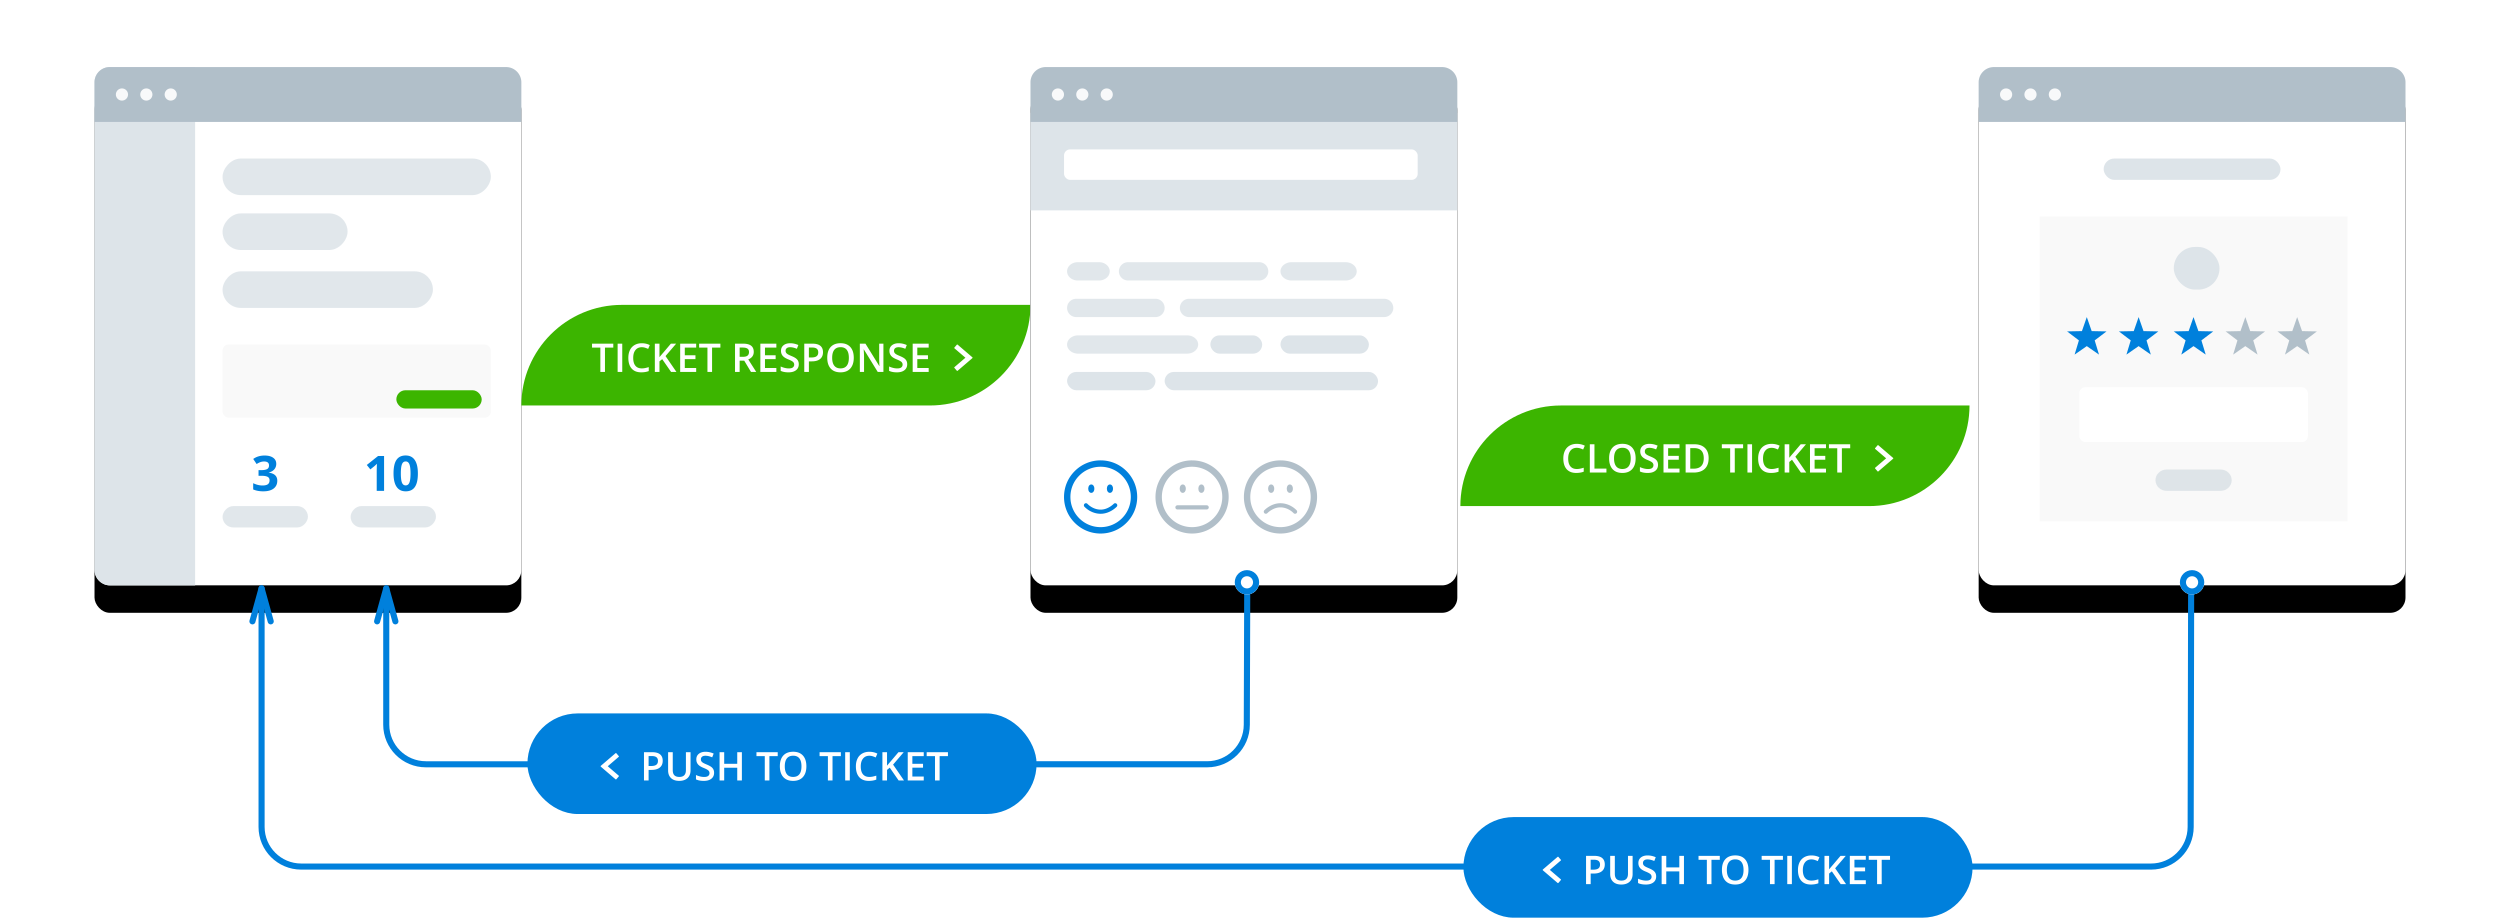 <svg xmlns="http://www.w3.org/2000/svg" xmlns:xlink="http://www.w3.org/1999/xlink" width="820" height="301" viewBox="0 0 820 301"><defs><rect id="b" width="140" height="170" rx="5"/><filter id="a" width="172.9%" height="160%" x="-36.4%" y="-24.7%" filterUnits="objectBoundingBox"><feOffset dy="9" in="SourceAlpha" result="shadowOffsetOuter1"/><feGaussianBlur in="shadowOffsetOuter1" result="shadowBlurOuter1" stdDeviation="15.5"/><feColorMatrix in="shadowBlurOuter1" values="0 0 0 0 0.302 0 0 0 0 0.314 0 0 0 0 0.329 0 0 0 0.114 0"/></filter><rect id="d" width="140" height="170" rx="5"/><filter id="c" width="172.9%" height="160%" x="-36.4%" y="-24.7%" filterUnits="objectBoundingBox"><feOffset dy="9" in="SourceAlpha" result="shadowOffsetOuter1"/><feGaussianBlur in="shadowOffsetOuter1" result="shadowBlurOuter1" stdDeviation="15.5"/><feColorMatrix in="shadowBlurOuter1" values="0 0 0 0 0.302 0 0 0 0 0.314 0 0 0 0 0.329 0 0 0 0.114 0"/></filter><rect id="f" width="140" height="170" rx="5"/><filter id="e" width="172.9%" height="160%" x="-36.4%" y="-24.7%" filterUnits="objectBoundingBox"><feOffset dy="9" in="SourceAlpha" result="shadowOffsetOuter1"/><feGaussianBlur in="shadowOffsetOuter1" result="shadowBlurOuter1" stdDeviation="15.5"/><feColorMatrix in="shadowBlurOuter1" values="0 0 0 0 0.302 0 0 0 0 0.314 0 0 0 0 0.329 0 0 0 0.114 0"/></filter><circle id="g" cx="634" cy="4" r="4"/><circle id="h" cx="283" cy="4" r="4"/></defs><g fill="none" fill-rule="evenodd" transform="translate(31 22)"><rect width="140" height="170" fill="#F8F9FA" rx="5"/><use fill="#000" filter="url(#a)" xlink:href="#b"/><use fill="#FFF" xlink:href="#b"/><path fill="#0080DC" d="M59.613 130.133c0 .713-.216 1.32-.648 1.82-.432.5-1.04.844-1.82 1.031v.047c.921.115 1.62.395 2.093.84.474.445.711 1.046.711 1.8 0 1.1-.398 1.955-1.195 2.567-.797.612-1.935.918-3.414.918-1.24 0-2.339-.205-3.297-.617v-2.055c.443.224.93.407 1.46.547.532.14 1.058.211 1.579.211.797 0 1.385-.135 1.766-.406.38-.27.57-.706.57-1.305 0-.536-.219-.916-.656-1.14-.438-.224-1.136-.336-2.094-.336h-.867v-1.852h.883c.885 0 1.532-.116 1.941-.348.409-.231.613-.628.613-1.19 0-.866-.541-1.298-1.625-1.298-.375 0-.756.063-1.144.188-.388.125-.82.34-1.293.648l-1.117-1.664c1.041-.75 2.283-1.125 3.726-1.125 1.182 0 2.116.24 2.8.719.686.479 1.028 1.146 1.028 2zM94.977 139h-2.415v-6.61l.024-1.085.039-1.188a12.7 12.7 0 0 1-.836.79l-1.312 1.054-1.165-1.453 3.68-2.93h1.985V139zm11.085-5.71c0 1.994-.326 3.47-.98 4.429-.654.958-1.66 1.437-3.02 1.437-1.317 0-2.31-.495-2.98-1.484-.67-.99-1.004-2.45-1.004-4.383 0-2.016.326-3.501.977-4.457.65-.956 1.653-1.434 3.007-1.434 1.318 0 2.314.5 2.989 1.5.674 1 1.011 2.464 1.011 4.391zm-5.585 0c0 1.4.12 2.404.363 3.01.242.608.65.91 1.222.91.563 0 .97-.306 1.22-.92.25-.616.374-1.616.374-3 0-1.402-.126-2.408-.379-3.02-.252-.612-.657-.918-1.215-.918-.567 0-.973.306-1.218.918-.245.612-.367 1.618-.367 3.02z"/><rect width="69" height="12" x="42" y="67" fill="#C4D0D9" opacity=".5" rx="6" transform="matrix(-1 0 0 1 153 0)"/><rect width="88" height="24" x="42" y="91" fill="#F9F9F9" rx="2"/><rect width="28" height="6" x="99" y="106" fill="#3CB500" rx="3"/><rect width="28" height="7" x="42" y="144" fill="#C4D0D9" opacity=".5" rx="3.5" transform="matrix(-1 0 0 1 112 0)"/><rect width="28" height="7" x="84" y="144" fill="#C4D0D9" opacity=".5" rx="3.5" transform="matrix(-1 0 0 1 196 0)"/><rect width="88" height="12" x="42" y="30" fill="#C4D0D9" opacity=".5" rx="6" transform="matrix(-1 0 0 1 172 0)"/><rect width="41" height="12" x="42" y="48" fill="#C4D0D9" opacity=".5" rx="6" transform="matrix(-1 0 0 1 125 0)"/><path fill="#DDE4E9" d="M5 0h28v170H5a5 5 0 0 1-5-5V5a5 5 0 0 1 5-5z"/><path fill="#B1BFC9" d="M5 0h130a5 5 0 0 1 5 5v13H0V5a5 5 0 0 1 5-5z"/><circle cx="9" cy="9" r="2" fill="#F8F9FA"/><circle cx="17" cy="9" r="2" fill="#F8F9FA"/><circle cx="25" cy="9" r="2" fill="#F8F9FA"/><path fill="#3CB500" d="M481 111h134c0 18.225-14.775 33-33 33H448c0-18.225 14.775-33 33-33z"/><path fill="#FFF" d="M486.173 124.888c-.871 0-1.557.309-2.056.926-.5.618-.75 1.471-.75 2.559 0 1.138.24 2 .721 2.583.48.584 1.176.876 2.085.876.394 0 .775-.04 1.143-.117.368-.079.751-.18 1.149-.302v1.301c-.728.275-1.553.413-2.476.413-1.358 0-2.401-.412-3.13-1.235-.727-.823-1.09-2-1.09-3.532 0-.965.176-1.81.53-2.533a3.783 3.783 0 0 1 1.532-1.663c.669-.385 1.454-.578 2.355-.578.948 0 1.824.2 2.628.597l-.546 1.263a8.15 8.15 0 0 0-.993-.39 3.58 3.58 0 0 0-1.102-.168zm4.291 8.112v-9.28h1.517v7.979h3.93V133h-5.447zm15.025-4.653c0 1.51-.377 2.685-1.133 3.523-.755.838-1.825 1.257-3.209 1.257-1.4 0-2.476-.416-3.227-1.247-.751-.832-1.127-2.014-1.127-3.546 0-1.531.378-2.708 1.133-3.529.755-.82 1.833-1.231 3.234-1.231 1.38 0 2.446.417 3.2 1.25.753.834 1.13 2.008 1.13 3.523zm-7.084 0c0 1.143.23 2.01.692 2.6.461.59 1.145.885 2.05.885.902 0 1.582-.292 2.041-.876.46-.584.689-1.454.689-2.609 0-1.138-.228-2.001-.682-2.59-.455-.588-1.133-.882-2.035-.882-.91 0-1.596.294-2.06.882-.463.589-.695 1.452-.695 2.59zm14.428 2.133c0 .825-.298 1.473-.895 1.942-.596.47-1.42.705-2.469.705-1.05 0-1.908-.163-2.577-.489v-1.434c.423.199.873.355 1.349.47.476.114.92.17 1.33.17.6 0 1.044-.114 1.33-.342.285-.229.428-.535.428-.92 0-.347-.131-.642-.393-.883-.263-.241-.804-.527-1.625-.857-.847-.342-1.443-.734-1.79-1.174-.347-.44-.521-.97-.521-1.587 0-.774.275-1.384.825-1.828.55-.444 1.289-.667 2.216-.667.888 0 1.773.195 2.653.584l-.483 1.238c-.825-.347-1.561-.52-2.209-.52-.49 0-.863.107-1.117.32-.254.214-.38.496-.38.848 0 .24.05.447.152.619.101.17.268.333.501.485.233.153.652.354 1.257.603.681.284 1.18.548 1.498.794.317.245.55.522.698.831.148.31.222.673.222 1.092zm7.046 2.52h-5.25v-9.28h5.25v1.282h-3.732v2.526h3.498v1.27h-3.498v2.913h3.732V133zm9.554-4.729c0 1.532-.426 2.703-1.276 3.513-.85.81-2.076 1.216-3.676 1.216h-2.596v-9.28h2.87c1.476 0 2.625.398 3.446 1.193.821.796 1.232 1.915 1.232 3.358zm-1.6.05c0-2.22-1.039-3.332-3.117-3.332h-1.314v6.735h1.08c2.234 0 3.351-1.134 3.351-3.402zM538.008 133h-1.517v-7.979h-2.73v-1.301h6.977v1.301h-2.73V133zm4.152 0v-9.28h1.517V133h-1.517zm7.915-8.112c-.872 0-1.557.309-2.056.926-.5.618-.75 1.471-.75 2.559 0 1.138.24 2 .721 2.583.48.584 1.175.876 2.085.876.394 0 .775-.04 1.143-.117.368-.079.75-.18 1.149-.302v1.301c-.728.275-1.553.413-2.476.413-1.358 0-2.401-.412-3.13-1.235-.727-.823-1.091-2-1.091-3.532 0-.965.177-1.81.53-2.533a3.783 3.783 0 0 1 1.533-1.663c.669-.385 1.454-.578 2.355-.578.948 0 1.824.2 2.628.597l-.546 1.263a8.15 8.15 0 0 0-.993-.39 3.58 3.58 0 0 0-1.102-.168zM561.45 133h-1.758l-2.914-4.202-.895.73V133h-1.517v-9.28h1.517v4.43c.415-.507.828-.996 1.238-1.466l2.507-2.964h1.727a591.923 591.923 0 0 1-3.485 4.069l3.58 5.211zm6.475 0h-5.25v-9.28h5.25v1.282h-3.733v2.526h3.498v1.27h-3.498v2.913h3.733V133zm5.211 0h-1.517v-7.979h-2.73v-1.301h6.977v1.301h-2.73V133zm14.521-4.669l-3.594 3.08a.18.18 0 0 0-.02.254l.799.932a.18.18 0 0 0 .254.02l4.841-4.149a.181.181 0 0 0 0-.274l-4.84-4.15a.18.18 0 0 0-.255.02l-.799.932a.18.18 0 0 0 .02.254l3.594 3.081z"/><path fill="#3CB500" d="M173 78h134c0 18.225-14.775 33-33 33H140c0-18.225 14.775-33 33-33z"/><path fill="#FFF" d="M167.43 100h-1.516v-7.979h-2.73V90.72h6.976v1.301h-2.73V100zm4.152 0v-9.28h1.517V100h-1.517zm7.916-8.112c-.872 0-1.558.309-2.057.926-.5.618-.75 1.471-.75 2.559 0 1.138.241 2 .721 2.583.48.584 1.176.876 2.086.876.393 0 .774-.04 1.142-.117.368-.079.751-.18 1.15-.302v1.301c-.729.275-1.554.413-2.477.413-1.358 0-2.401-.412-3.129-1.235-.728-.823-1.092-2-1.092-3.532 0-.965.177-1.81.53-2.533a3.783 3.783 0 0 1 1.533-1.663c.669-.385 1.454-.578 2.355-.578.948 0 1.824.2 2.628.597l-.546 1.263a8.15 8.15 0 0 0-.993-.39 3.58 3.58 0 0 0-1.101-.168zM190.873 100h-1.759l-2.913-4.202-.895.73V100h-1.517v-9.28h1.517v4.43c.414-.507.827-.996 1.237-1.466l2.508-2.964h1.726a591.95 591.95 0 0 1-3.485 4.069l3.58 5.211zm6.474 0h-5.25v-9.28h5.25v1.282h-3.732v2.526h3.497v1.27h-3.497v2.913h3.732V100zm5.212 0h-1.517v-7.979h-2.73V90.72h6.976v1.301h-2.73V100zm9.045-4.964h1.054c.706 0 1.218-.131 1.536-.393.317-.263.476-.652.476-1.168 0-.525-.171-.902-.514-1.13-.343-.229-.86-.343-1.55-.343h-1.002v3.034zm0 1.257V100h-1.517v-9.28h2.621c1.198 0 2.085.224 2.66.673.576.448.863 1.125.863 2.03 0 1.156-.6 1.98-1.802 2.47L217.05 100h-1.726l-2.222-3.707h-1.498zM223.646 100h-5.25v-9.28h5.25v1.282h-3.733v2.526h3.498v1.27h-3.498v2.913h3.733V100zm7.356-2.52c0 .825-.298 1.473-.895 1.942-.596.47-1.42.705-2.469.705-1.05 0-1.908-.163-2.577-.489v-1.434c.423.199.873.355 1.349.47.476.114.92.17 1.33.17.6 0 1.044-.114 1.33-.342.285-.229.428-.535.428-.92 0-.347-.131-.642-.394-.883-.262-.241-.804-.527-1.625-.857-.846-.342-1.443-.734-1.79-1.174-.347-.44-.52-.97-.52-1.587 0-.774.275-1.384.825-1.828.55-.444 1.289-.667 2.215-.667.89 0 1.774.195 2.654.584l-.483 1.238c-.825-.347-1.561-.52-2.209-.52-.49 0-.863.107-1.117.32-.254.214-.38.496-.38.848 0 .24.05.447.152.619.101.17.268.333.501.485.233.153.652.354 1.257.603.681.284 1.18.548 1.498.794.317.245.55.522.698.831.148.31.222.673.222 1.092zm7.941-3.955c0 .97-.317 1.712-.952 2.228-.635.517-1.538.775-2.71.775h-.965V100h-1.517v-9.28h2.672c1.16 0 2.028.237 2.606.71.578.475.866 1.173.866 2.095zm-4.627 1.727h.806c.779 0 1.35-.135 1.714-.406.364-.271.546-.694.546-1.27 0-.533-.163-.93-.489-1.193-.326-.263-.834-.394-1.523-.394h-1.054v3.263zm14.72.095c0 1.51-.378 2.685-1.133 3.523-.755.838-1.825 1.257-3.209 1.257-1.4 0-2.476-.416-3.227-1.247-.752-.832-1.127-2.014-1.127-3.546 0-1.531.378-2.708 1.133-3.529.755-.82 1.833-1.231 3.234-1.231 1.38 0 2.446.417 3.2 1.25.753.834 1.13 2.008 1.13 3.523zm-7.084 0c0 1.143.23 2.01.692 2.6.461.59 1.145.885 2.05.885.902 0 1.582-.292 2.041-.876.46-.584.689-1.454.689-2.609 0-1.138-.228-2.001-.683-2.59-.454-.588-1.133-.882-2.034-.882-.91 0-1.596.294-2.06.882-.463.589-.695 1.452-.695 2.59zM258.761 100h-1.86l-4.564-7.395h-.05l.03.413c.06.787.09 1.506.09 2.158V100h-1.378v-9.28h1.841l4.551 7.357h.038a43.046 43.046 0 0 1-.05-1.064 36.74 36.74 0 0 1-.038-1.431V90.72h1.39V100zm7.801-2.52c0 .825-.298 1.473-.895 1.942-.597.47-1.42.705-2.47.705-1.049 0-1.908-.163-2.576-.489v-1.434c.423.199.872.355 1.348.47.477.114.92.17 1.33.17.601 0 1.045-.114 1.33-.342.286-.229.429-.535.429-.92 0-.347-.132-.642-.394-.883s-.804-.527-1.625-.857c-.846-.342-1.443-.734-1.79-1.174-.347-.44-.52-.97-.52-1.587 0-.774.275-1.384.825-1.828.55-.444 1.288-.667 2.215-.667.889 0 1.773.195 2.653.584l-.482 1.238c-.825-.347-1.562-.52-2.209-.52-.49 0-.863.107-1.117.32a1.053 1.053 0 0 0-.381.848c0 .24.05.447.152.619.102.17.269.333.502.485.232.153.651.354 1.257.603.68.284 1.18.548 1.498.794.317.245.55.522.698.831.148.31.222.673.222 1.092zm7.046 2.52h-5.25v-9.28h5.25v1.282h-3.733v2.526h3.498v1.27h-3.498v2.913h3.733V100zm12.049-4.669l-3.594 3.08a.18.18 0 0 0-.02.254l.799.932a.18.18 0 0 0 .254.02l4.841-4.149a.181.181 0 0 0 0-.274l-4.84-4.15a.18.18 0 0 0-.255.02l-.799.932a.18.18 0 0 0 .02.254l3.594 3.081z"/><g transform="translate(307)"><rect width="140" height="170" fill="#F8F9FA" rx="5"/><use fill="#000" filter="url(#c)" xlink:href="#d"/><use fill="#FFF" xlink:href="#d"/><g fill="#B1BFC9" fill-rule="nonzero" transform="translate(70 129)"><path d="M12 24c-3.204 0-6.22-1.25-8.483-3.517A11.936 11.936 0 0 1 0 12c0-3.204 1.25-6.22 3.517-8.483A11.936 11.936 0 0 1 12 0c3.204 0 6.22 1.25 8.483 3.517A11.936 11.936 0 0 1 24 12c0 3.204-1.25 6.22-3.517 8.483A11.936 11.936 0 0 1 12 24zm0-21.904a9.844 9.844 0 0 0-7.003 2.9A9.844 9.844 0 0 0 2.097 12a9.844 9.844 0 0 0 2.9 7.003 9.844 9.844 0 0 0 7.003 2.9 9.844 9.844 0 0 0 7.003-2.9 9.844 9.844 0 0 0 2.9-7.003 9.844 9.844 0 0 0-2.9-7.003A9.844 9.844 0 0 0 12 2.097z"/><ellipse cx="8.941" cy="9.283" rx="1.005" ry="1.39"/><ellipse cx="15.059" cy="9.283" rx="1.005" ry="1.39"/><path d="M16.791 17.519a.684.684 0 0 1-.513-.231c-.026-.026-1.707-1.87-4.325-1.87-2.426 0-4.235 1.865-4.257 1.887a.687.687 0 0 1-.967.025.678.678 0 0 1-.025-.962c.09-.094 2.22-2.31 5.245-2.31 3.255 0 5.262 2.233 5.347 2.327a.683.683 0 0 1-.06.963.638.638 0 0 1-.445.17z"/></g><g fill="#0080DC" fill-rule="nonzero" transform="translate(11 129)"><path d="M12 24c-3.204 0-6.22-1.25-8.483-3.517A11.936 11.936 0 0 1 0 12c0-3.204 1.25-6.22 3.517-8.483A11.936 11.936 0 0 1 12 0c3.204 0 6.22 1.25 8.483 3.517A11.936 11.936 0 0 1 24 12c0 3.204-1.25 6.22-3.517 8.483A11.936 11.936 0 0 1 12 24zm0-21.904a9.844 9.844 0 0 0-7.003 2.9A9.844 9.844 0 0 0 2.097 12a9.844 9.844 0 0 0 2.9 7.003 9.844 9.844 0 0 0 7.003 2.9 9.844 9.844 0 0 0 7.003-2.9 9.844 9.844 0 0 0 2.9-7.003 9.844 9.844 0 0 0-2.9-7.003A9.844 9.844 0 0 0 12 2.097z"/><ellipse cx="8.941" cy="9.283" rx="1.005" ry="1.39"/><ellipse cx="15.059" cy="9.283" rx="1.005" ry="1.39"/><path d="M7.19 14.057c.189 0 .377.077.514.231.026.026 1.707 1.87 4.325 1.87 2.426 0 4.235-1.865 4.257-1.887a.687.687 0 0 1 .967-.025.678.678 0 0 1 .025.962c-.09.094-2.22 2.31-5.245 2.31-3.255 0-5.262-2.233-5.347-2.327a.683.683 0 0 1 .06-.963.638.638 0 0 1 .445-.17z"/></g><g fill="#B1BFC9" fill-rule="nonzero" transform="translate(41 129)"><path d="M12 24c-3.204 0-6.22-1.25-8.483-3.517A11.936 11.936 0 0 1 0 12c0-3.204 1.25-6.22 3.517-8.483A11.936 11.936 0 0 1 12 0c3.204 0 6.22 1.25 8.483 3.517A11.936 11.936 0 0 1 24 12c0 3.204-1.25 6.22-3.517 8.483A11.936 11.936 0 0 1 12 24zm0-21.904a9.844 9.844 0 0 0-7.003 2.9A9.844 9.844 0 0 0 2.097 12a9.844 9.844 0 0 0 2.9 7.003 9.844 9.844 0 0 0 7.003 2.9 9.844 9.844 0 0 0 7.003-2.9 9.844 9.844 0 0 0 2.9-7.003 9.844 9.844 0 0 0-2.9-7.003A9.844 9.844 0 0 0 12 2.097z"/><ellipse cx="8.941" cy="9.283" rx="1.005" ry="1.39"/><ellipse cx="15.059" cy="9.283" rx="1.005" ry="1.39"/><path d="M16.791 16.107H7.204a.684.684 0 1 1 0-1.369h9.587a.684.684 0 1 1 0 1.369z"/></g><path fill="#C4D0D9" d="M22.5 64c1.933 0 3.5 1.343 3.5 3s-1.567 3-3.5 3h-7c-1.933 0-3.5-1.343-3.5-3s1.567-3 3.5-3h7zM75 64a3 3 0 0 1 0 6H32a3 3 0 0 1 0-6h43zm28.341 0c2.021 0 3.659 1.343 3.659 3s-1.638 3-3.659 3H85.66C83.638 70 82 68.657 82 67s1.638-3 3.659-3h17.682zM51.366 88C53.373 88 55 89.343 55 91s-1.627 3-3.634 3H15.634C13.627 94 12 92.657 12 91s1.627-3 3.634-3h35.732z" opacity=".5"/><rect width="29" height="6" x="12" y="100" fill="#DDE4E9" rx="3"/><rect width="17" height="6" x="59" y="88" fill="#DDE4E9" rx="3"/><rect width="29" height="6" x="82" y="88" fill="#DDE4E9" rx="3"/><rect width="70" height="6" x="44" y="100" fill="#DDE4E9" rx="3"/><path fill="#C4D0D9" d="M41 76a3 3 0 0 1 0 6H15a3 3 0 0 1 0-6h26zm75 0a3 3 0 0 1 0 6H52a3 3 0 0 1 0-6h64z" opacity=".5"/><path fill="#DDE4E9" d="M0 15h140v32H0z"/><path fill="#B1BFC9" d="M5 0h130a5 5 0 0 1 5 5v13H0V5a5 5 0 0 1 5-5z"/><rect width="116" height="10" x="11" y="27" fill="#FFF" rx="2"/><circle cx="9" cy="9" r="2" fill="#F8F9FA"/><circle cx="17" cy="9" r="2" fill="#F8F9FA"/><circle cx="25" cy="9" r="2" fill="#F8F9FA"/></g><g transform="translate(618)"><rect width="140" height="170" fill="#F8F9FA" rx="5"/><use fill="#000" filter="url(#e)" xlink:href="#f"/><use fill="#FFF" xlink:href="#f"/><path fill="#F9F9F9" d="M20 49h101v100H20z"/><rect width="15" height="14" x="64" y="59" fill="#DDE4E9" rx="7"/><rect width="75" height="18" x="33" y="105" fill="#FFF" rx="2"/><path fill="#C4D0D9" d="M79.341 132c2.021 0 3.659 1.567 3.659 3.5s-1.638 3.5-3.659 3.5H61.66c-2.021 0-3.659-1.567-3.659-3.5s1.638-3.5 3.659-3.5h17.68z" opacity=".5"/><path fill="#0080DC" d="M35.47 91.525l-3.999 2.782 1.411-4.663L29 86.701l4.871-.099L35.47 82l1.6 4.602 4.871.099-3.883 2.943 1.411 4.663zm17 0l-3.999 2.782 1.411-4.663L46 86.701l4.871-.099L52.47 82l1.6 4.602 4.871.099-3.883 2.943 1.411 4.663zm18 0l-3.999 2.782 1.411-4.663L64 86.701l4.871-.099L70.47 82l1.6 4.602 4.871.099-3.883 2.943 1.411 4.663z"/><path fill="#B1BFC9" d="M87.47 91.525l-3.999 2.782 1.411-4.663L81 86.701l4.871-.099L87.47 82l1.6 4.602 4.871.099-3.883 2.943 1.411 4.663zm17 0l-3.999 2.782 1.411-4.663L98 86.701l4.871-.099L104.47 82l1.6 4.602 4.871.099-3.883 2.943 1.411 4.663z"/><rect width="58" height="7" x="41" y="30" fill="#DDE4E9" rx="3.5"/><path fill="#B1BFC9" d="M5 0h130a5 5 0 0 1 5 5v13H0V5a5 5 0 0 1 5-5z"/><circle cx="9" cy="9" r="2" fill="#F8F9FA"/><circle cx="17" cy="9" r="2" fill="#F8F9FA"/><circle cx="25" cy="9" r="2" fill="#F8F9FA"/></g><g transform="translate(54 165)"><path stroke="#0080DC" stroke-linecap="round" stroke-linejoin="round" stroke-width="2" d="M633.695 6l-.157 78.26c-.015 7.17-5.83 12.974-13 12.974H13.797c-7.18 0-13-5.82-13-13V6"/><path stroke="#0080DC" stroke-linecap="round" stroke-linejoin="round" stroke-width="2" d="M3.797 16.8L.797 6l-3 10.8"/><use fill="#FFF" xlink:href="#g"/><circle cx="634" cy="4" r="3" stroke="#0080DC" stroke-width="2"/><rect width="167" height="33" x="395" y="81" fill="#0080DC" rx="16.5"/><path d="M441.37 96.525c0 .97-.318 1.712-.953 2.228-.634.517-1.538.775-2.71.775h-.965V103h-1.517v-9.28h2.672c1.16 0 2.029.237 2.606.71.578.475.867 1.173.867 2.095zm-4.628 1.727h.806c.779 0 1.35-.135 1.714-.406.364-.271.546-.694.546-1.27 0-.533-.163-.93-.489-1.193-.326-.263-.833-.394-1.523-.394h-1.054v3.263zm13.756-4.532v6.005c0 .685-.147 1.285-.442 1.8a2.94 2.94 0 0 1-1.275 1.186c-.557.277-1.222.416-1.997.416-1.15 0-2.046-.305-2.685-.914-.639-.61-.958-1.447-.958-2.514v-5.98h1.523v5.872c0 .766.178 1.331.533 1.695.356.364.902.546 1.638.546 1.43 0 2.145-.751 2.145-2.253v-5.86h1.518zm7.725 6.76c0 .825-.299 1.473-.895 1.942-.597.47-1.42.705-2.47.705-1.05 0-1.908-.163-2.577-.489v-1.434c.423.199.873.355 1.35.47.475.114.918.17 1.329.17.6 0 1.044-.114 1.33-.342.285-.229.428-.535.428-.92 0-.347-.13-.642-.393-.883s-.804-.527-1.625-.857c-.847-.342-1.443-.734-1.79-1.174-.347-.44-.52-.97-.52-1.587 0-.774.274-1.384.824-1.828.55-.444 1.289-.667 2.216-.667.888 0 1.773.195 2.653.584l-.482 1.238c-.826-.347-1.562-.52-2.21-.52-.49 0-.863.107-1.117.32-.253.214-.38.496-.38.848 0 .24.05.447.152.619.101.17.269.333.501.485.233.153.652.354 1.257.603.682.284 1.18.548 1.498.794.318.245.55.522.698.831.149.31.223.673.223 1.092zm9.115 2.52h-1.524v-4.183h-4.278V103h-1.517v-9.28h1.517v3.796h4.278V93.72h1.524V103zm9.026 0h-1.517v-7.979h-2.73V93.72h6.977v1.301h-2.73V103zm12.13-4.653c0 1.51-.377 2.685-1.132 3.523-.756.838-1.825 1.257-3.21 1.257-1.4 0-2.476-.416-3.227-1.247-.751-.832-1.127-2.014-1.127-3.546 0-1.531.378-2.708 1.133-3.529.756-.82 1.834-1.231 3.235-1.231 1.38 0 2.445.417 3.199 1.25.753.834 1.13 2.008 1.13 3.523zm-7.083 0c0 1.143.23 2.01.692 2.6.46.59 1.144.885 2.05.885.901 0 1.581-.292 2.04-.876.46-.584.69-1.454.69-2.609 0-1.138-.228-2.001-.683-2.59-.455-.588-1.133-.882-2.034-.882-.91 0-1.597.294-2.06.882-.464.589-.695 1.452-.695 2.59zM497.07 103h-1.518v-7.979h-2.73V93.72h6.977v1.301h-2.73V103zm4.15 0v-9.28h1.518V103h-1.517zm7.916-8.112c-.872 0-1.557.309-2.056.926-.5.618-.75 1.471-.75 2.559 0 1.138.24 2 .721 2.583.48.584 1.175.876 2.085.876.394 0 .775-.04 1.143-.117.368-.079.75-.18 1.149-.302v1.301c-.728.275-1.553.413-2.476.413-1.358 0-2.401-.412-3.13-1.235-.727-.823-1.091-2-1.091-3.532 0-.965.177-1.81.53-2.533a3.783 3.783 0 0 1 1.533-1.663c.669-.385 1.454-.578 2.355-.578.948 0 1.824.2 2.628.597l-.546 1.263a8.15 8.15 0 0 0-.993-.39 3.58 3.58 0 0 0-1.102-.168zM520.512 103h-1.758l-2.914-4.202-.895.73V103h-1.517v-9.28h1.517v4.43c.415-.507.828-.996 1.238-1.466l2.507-2.964h1.727a591.944 591.944 0 0 1-3.485 4.069l3.58 5.211zm6.475 0h-5.25v-9.28h5.25v1.282h-3.733v2.526h3.498v1.27h-3.498v2.913h3.733V103zm5.211 0h-1.517v-7.979h-2.73V93.72h6.977v1.301h-2.73V103zm-108.855-4.671l3.594-3.08a.18.18 0 0 0 .02-.254l-.799-.932a.18.18 0 0 0-.254-.02l-4.841 4.149a.181.181 0 0 0 0 .274l4.84 4.15a.18.18 0 0 0 .255-.02l.799-.932a.18.18 0 0 0-.02-.254l-3.594-3.081z" fill="#FFF"/></g><g transform="translate(95 165)"><path stroke="#0080DC" stroke-linecap="round" stroke-linejoin="round" stroke-width="2" d="M283.094 6l-.143 44.725c-.022 7.163-5.836 12.959-13 12.959H13.691c-7.18 0-13-5.82-13-13V6"/><path stroke="#0080DC" stroke-linecap="round" stroke-linejoin="round" stroke-width="2" d="M3.691 16.8L.691 6l-3 10.8"/><use fill="#FFF" xlink:href="#h"/><circle cx="283" cy="4" r="3" stroke="#0080DC" stroke-width="2"/><rect width="167" height="33" x="47" y="47" fill="#0080DC" rx="16.5"/><path fill="#FFF" d="M91.37 62.525c0 .97-.318 1.712-.953 2.228-.634.517-1.538.775-2.71.775h-.965V69h-1.517v-9.28h2.672c1.16 0 2.029.237 2.606.71.578.475.867 1.173.867 2.095zm-4.628 1.727h.806c.779 0 1.35-.135 1.714-.406.364-.271.546-.694.546-1.27 0-.533-.163-.93-.489-1.193-.326-.263-.833-.394-1.523-.394h-1.054v3.263zm13.756-4.532v6.005c0 .685-.147 1.285-.442 1.8a2.94 2.94 0 0 1-1.275 1.186c-.557.277-1.222.416-1.997.416-1.15 0-2.046-.305-2.685-.914-.639-.61-.958-1.447-.958-2.514v-5.98h1.523v5.872c0 .766.178 1.331.533 1.695.356.364.902.546 1.638.546 1.43 0 2.145-.751 2.145-2.253v-5.86h1.518zm7.725 6.76c0 .825-.299 1.473-.895 1.942-.597.47-1.42.705-2.47.705-1.05 0-1.908-.163-2.577-.489v-1.434c.423.199.873.355 1.35.47.475.114.918.17 1.329.17.6 0 1.044-.114 1.33-.342.285-.229.428-.535.428-.92 0-.347-.13-.642-.393-.883s-.804-.527-1.625-.857c-.847-.342-1.443-.734-1.79-1.174-.347-.44-.52-.97-.52-1.587 0-.774.274-1.384.824-1.828.55-.444 1.289-.667 2.216-.667.888 0 1.773.195 2.653.584l-.482 1.238c-.826-.347-1.562-.52-2.21-.52-.49 0-.863.107-1.117.32-.253.214-.38.496-.38.848 0 .24.05.447.152.619.101.17.269.333.501.485.233.153.652.354 1.257.603.682.284 1.18.548 1.498.794.318.245.55.522.698.831.149.31.223.673.223 1.092zm9.115 2.52h-1.524v-4.183h-4.278V69h-1.517v-9.28h1.517v3.796h4.278V59.72h1.524V69zm9.026 0h-1.517v-7.979h-2.73V59.72h6.977v1.301h-2.73V69zm12.13-4.653c0 1.51-.377 2.685-1.132 3.523-.756.838-1.825 1.257-3.21 1.257-1.4 0-2.476-.416-3.227-1.247-.751-.832-1.127-2.014-1.127-3.546 0-1.531.378-2.708 1.133-3.529.756-.82 1.834-1.231 3.235-1.231 1.38 0 2.445.417 3.199 1.25.753.834 1.13 2.008 1.13 3.523zm-7.083 0c0 1.143.23 2.01.692 2.6.46.59 1.144.885 2.05.885.901 0 1.581-.292 2.04-.876.46-.584.69-1.454.69-2.609 0-1.138-.228-2.001-.683-2.59-.455-.588-1.133-.882-2.034-.882-.91 0-1.597.294-2.06.882-.464.589-.695 1.452-.695 2.59zM147.07 69h-1.518v-7.979h-2.73V59.72h6.977v1.301h-2.73V69zm4.15 0v-9.28h1.518V69h-1.517zm7.916-8.112c-.872 0-1.557.309-2.056.926-.5.618-.75 1.471-.75 2.559 0 1.138.24 2 .721 2.583.48.584 1.175.876 2.085.876.394 0 .775-.04 1.143-.117.368-.079.75-.18 1.149-.302v1.301c-.728.275-1.553.413-2.476.413-1.358 0-2.401-.412-3.13-1.235-.727-.823-1.091-2-1.091-3.532 0-.965.177-1.81.53-2.533a3.783 3.783 0 0 1 1.533-1.663c.669-.385 1.454-.578 2.355-.578.948 0 1.824.2 2.628.597l-.546 1.263a8.15 8.15 0 0 0-.993-.39 3.58 3.58 0 0 0-1.102-.168zM170.512 69h-1.758l-2.914-4.202-.895.73V69h-1.517v-9.28h1.517v4.43a57.53 57.53 0 0 1 1.238-1.466l2.507-2.964h1.727a591.952 591.952 0 0 1-3.485 4.069l3.58 5.211zm6.475 0h-5.25v-9.28h5.25v1.282h-3.733v2.526h3.498v1.27h-3.498v2.913h3.733V69zm5.211 0h-1.517v-7.979h-2.73V59.72h6.977v1.301h-2.73V69zM73.343 64.329l3.594-3.08a.18.18 0 0 0 .02-.254l-.799-.932a.18.18 0 0 0-.254-.02l-4.841 4.149a.181.181 0 0 0 0 .274l4.84 4.15a.18.18 0 0 0 .255-.02l.799-.932a.18.18 0 0 0-.02-.254l-3.594-3.081z"/></g></g></svg>